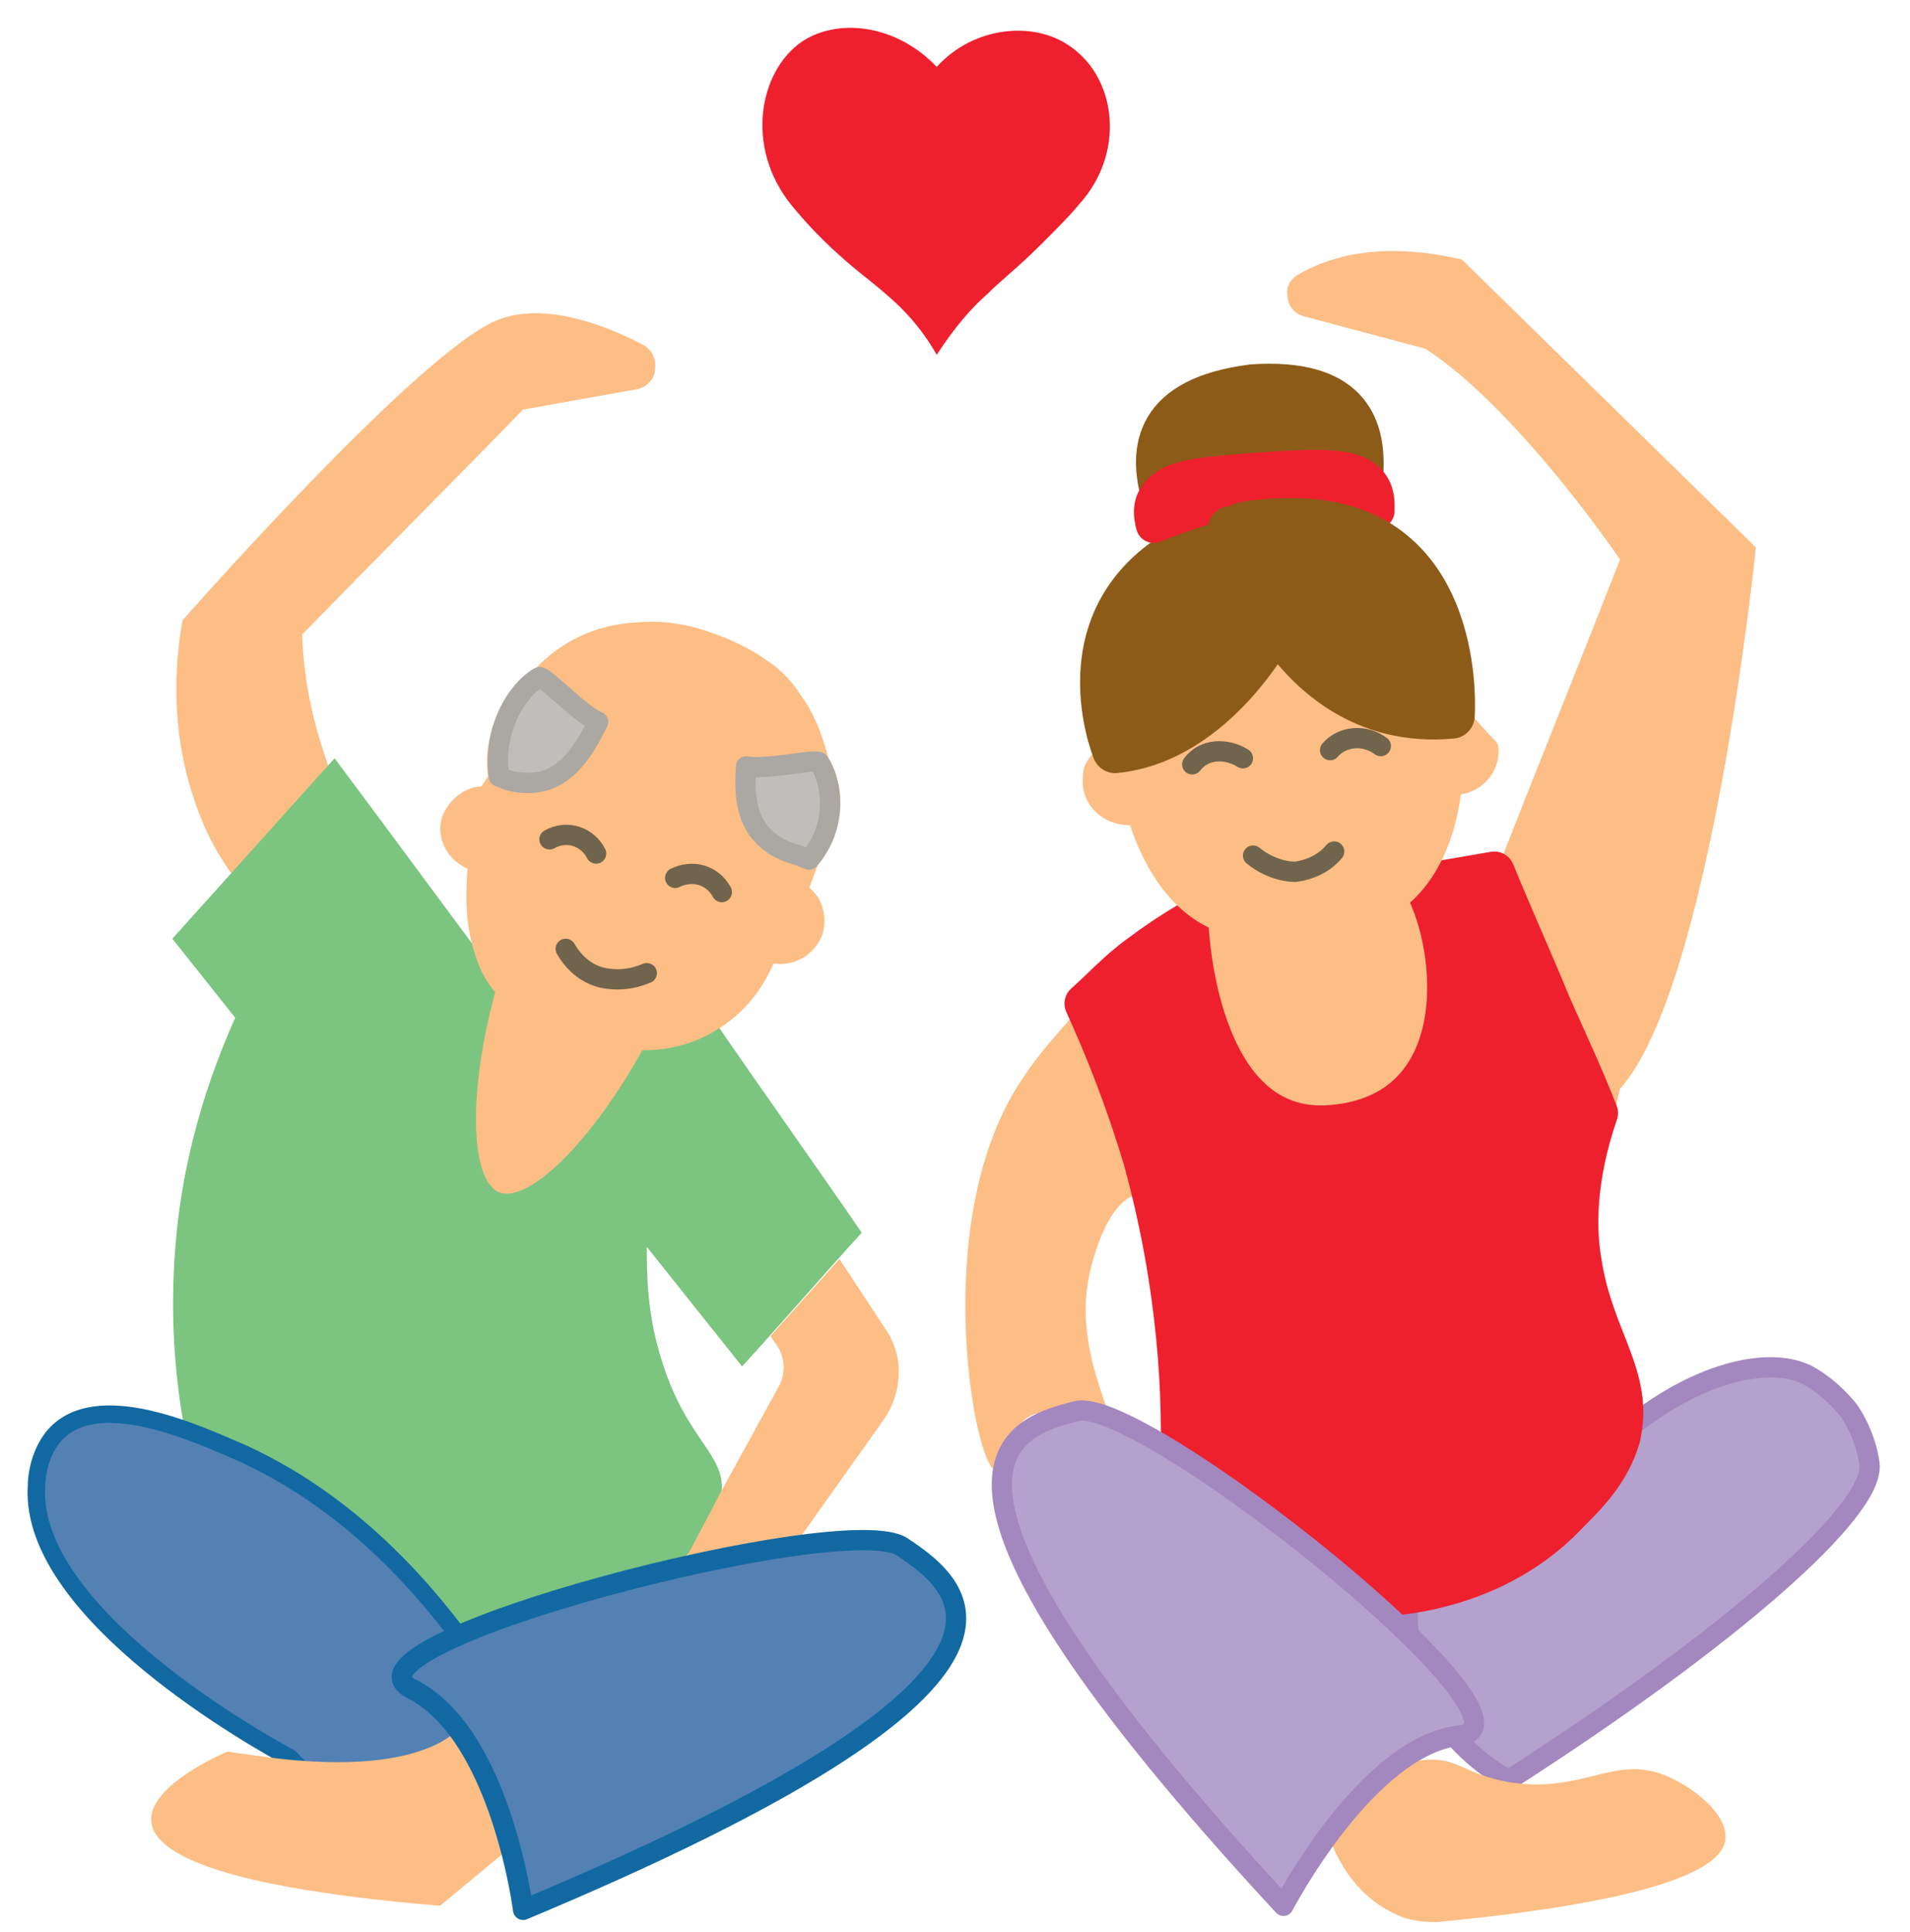 <?xml version="1.0" encoding="utf-8"?>
<!-- Generator: Adobe Illustrator 22.0.1, SVG Export Plug-In . SVG Version: 6.00 Build 0)  -->
<svg version="1.1" id="Layer_1" xmlns="http://www.w3.org/2000/svg" xmlns:xlink="http://www.w3.org/1999/xlink" x="0px" y="0px"
	 viewBox="0 0 94.2 95.3" style="enable-background:new 0 0 94.2 95.3;" xml:space="preserve">
<style type="text/css">
	.st0{display:none;}
	
		.st1{display:inline;fill:none;stroke:#00405D;stroke-width:2.279;stroke-linecap:round;stroke-linejoin:round;stroke-miterlimit:10;}
	
		.st2{display:inline;fill:none;stroke:#00AA4F;stroke-width:2.279;stroke-linecap:round;stroke-linejoin:round;stroke-miterlimit:10;}
	.st3{display:inline;}
	.st4{fill:none;stroke:#00405D;stroke-width:2.279;stroke-linecap:round;stroke-linejoin:round;stroke-miterlimit:10;}
	.st5{fill:#FCBE85;}
	.st6{fill:#B5A1CD;stroke:#A388BF;stroke-linecap:round;stroke-linejoin:round;stroke-miterlimit:10;}
	.st7{fill:#7BC580;}
	.st8{fill:#FCBE85;stroke:#FCBE85;stroke-linecap:round;stroke-linejoin:round;stroke-miterlimit:10;}
	.st9{fill:#EE202E;stroke:#EE202E;stroke-width:2;stroke-linecap:round;stroke-linejoin:round;stroke-miterlimit:10;}
	.st10{fill:none;stroke:#EE202E;stroke-width:2;stroke-linecap:round;stroke-linejoin:round;stroke-miterlimit:10;}
	.st11{fill:#8D5B18;stroke:#8D5B18;stroke-width:2.265;stroke-linecap:round;stroke-linejoin:round;stroke-miterlimit:10;}
	.st12{fill:none;stroke:#71644C;stroke-linecap:round;stroke-linejoin:round;stroke-miterlimit:10;}
	.st13{fill:#EE202E;stroke:#EE202E;stroke-width:1.756;stroke-linecap:round;stroke-linejoin:round;stroke-miterlimit:10;}
	.st14{fill:#00AA4F;stroke:#00AA4F;stroke-width:1.161;stroke-miterlimit:10;}
	.st15{fill:#FFFFFF;stroke:#004C6C;stroke-width:1.161;stroke-miterlimit:10;}
	.st16{fill:#004C6C;stroke:#004C6C;stroke-width:1.161;stroke-miterlimit:10;}
	.st17{fill:#FFFFFF;}
	.st18{fill:#004C6C;}
	.st19{fill:#00AA4F;}
	.st20{display:inline;fill:#FFFFFF;stroke:#004C6C;stroke-width:1.161;stroke-miterlimit:10;}
	.st21{fill:#5381B4;stroke:#1269A2;stroke-width:0.862;stroke-linecap:round;stroke-linejoin:round;stroke-miterlimit:10;}
	.st22{fill:#5381B4;stroke:#1269A2;stroke-linecap:round;stroke-linejoin:round;stroke-miterlimit:10;}
	.st23{fill:#C0BDBA;stroke:#ABA8A3;stroke-linecap:round;stroke-linejoin:round;stroke-miterlimit:10;}
	.st24{fill:#EE202E;}
</style>
<g id="Layer_1_1_" class="st0">
	<rect x="-4.1" y="62.8" class="st1" width="96.6" height="31.8"/>
	<line class="st1" x1="85.8" y1="-2.2" x2="71" y2="-2.2"/>
	<path class="st1" d="M71-2.2h-0.4C64.2-2.2,59,3,59,9.4h10.7V7.8c0-2.9,2.3-5.2,5.2-5.6h8.2c1.5,0.4,2.8,1.7,2.8,3.2v57.5h5.2h0.2
		V3.3c0-3-2.4-5.5-5.5-5.5"/>
	<rect x="-3.3" y="54.1" class="st1" width="5" height="7.4"/>
	<path class="st1" d="M5.3,44.4c0-2.4,1.9-4.3,4.3-4.3h7c1.7,0,3,1.4,3,3v1.3h-3.9H9.5v17v0.2H5.2v-0.2L5.3,44.4"/>
	<rect x="15.7" y="44.4" class="st1" width="3.9" height="6"/>
	<rect x="8.6" y="8" class="st2" width="8.9" height="18.8"/>
	<rect x="10.9" y="2.9" class="st2" width="4.1" height="5.1"/>
	<rect x="22.2" y="9.4" class="st2" width="6.5" height="17.3"/>
	<rect x="33.1" y="18.1" class="st2" width="7.6" height="8.7"/>
	<rect x="35.5" y="13.2" class="st2" width="2.9" height="4.9"/>
	<g class="st3">
		<g>
			<line class="st4" x1="70.1" y1="14.2" x2="70.4" y2="16.6"/>
			<line class="st4" x1="71.2" y1="22" x2="73.9" y2="41"/>
			<line class="st4" x1="74.3" y1="43.7" x2="74.6" y2="46.1"/>
		</g>
	</g>
	<g class="st3">
		<g>
			<line class="st4" x1="60.5" y1="14.2" x2="60.2" y2="16.6"/>
			<line class="st4" x1="59.5" y1="21.9" x2="57.2" y2="40.4"/>
			<line class="st4" x1="56.8" y1="43" x2="56.5" y2="45.4"/>
		</g>
	</g>
	<g class="st3">
		<g>
			<line class="st4" x1="65.2" y1="14.2" x2="65.2" y2="16.6"/>
			<line class="st4" x1="65.2" y1="21.1" x2="65" y2="45.7"/>
			<line class="st4" x1="65" y1="47.9" x2="64.9" y2="50.3"/>
		</g>
	</g>
	<polyline class="st1" points="50,70.9 22.2,70.9 -4.1,70.9 -4.1,62.9 50,62.9 79,62.9 87.3,62.9 92.5,62.9 92.5,70.9 79.5,70.9 	
		"/>
	<polyline class="st1" points="50,70.9 22.2,70.9 22.2,94.6 71.2,94.6 71.2,87 	"/>
	<line class="st1" x1="59.7" y1="5.1" x2="70.3" y2="5.3"/>
	<rect x="50" y="62.8" class="st2" width="28.9" height="24.1"/>
	<rect x="3.6" y="26.8" transform="matrix(1 -6.561474e-03 6.561474e-03 1 -0.189 0.166)" class="st1" width="43.2" height="4.1"/>
</g>
<path class="st5" d="M73.8,43c2-5.1,4.1-10.3,6.1-15.4c0,0-5-7.4-9.6-10.4l-6-1.6c-0.4-0.1-0.8-0.5-0.8-1c-0.1-0.5,0.2-0.9,0.6-1.1
	c1.6-0.9,4.1-1.6,8-0.7L86.6,27c0,0-2.2,21.7-6.7,26.7c-3.8,16.7-7.3,20.9-10.1,21C64.3,74.9,60,58,56.1,58.9
	c-1.6,0.4-2.3,3.6-2.4,4.1c-0.8,4,1.8,7.6,1.1,8c-0.4,0.2-1.1-0.9-2.8-1.2c-0.4-0.1-0.5-0.1-0.8-0.1c-1.5,0.3-1.7,2.8-2.1,2.8
	c-1,0-3.4-12.5,1.4-19.4c0.9-1.4,2.7-3.3,3-3.6c2.4-2.6,3.6-4,5.1-4.3c2.5-0.4,3.4,1.4,6.2,0.9c2.1-0.4,2.4-1.6,5.4-2.5
	C71.7,43.2,73,43.1,73.8,43z"/>
<path class="st6" d="M79.8,70.9c3.4-3,7.2-4.1,9.3-3.1c1.3,0.7,2.1,1.8,2.1,1.8s0.8,1.1,1,2.6c0.3,2.3-6.9,8.6-17.8,15.6
	c-3.4-1.9-5.4-5.6-4.9-9.2C70.1,74.2,74.6,70.6,79.8,70.9z"/>
<path class="st5" d="M65.5,90.4c0.1,0.4,0.9,2.9,3.3,4c0.8,0.4,1.6,0.4,2.1,0.4C82.4,93.7,85,92,85.1,90.7c0.1-1.2-1.5-2.5-2.9-3.1
	c-2.6-1.1-4.1,0.9-7.8,0.3c-2.2-0.4-2.5-1.2-4-1.1C68.2,86.9,66.5,88.8,65.5,90.4z"/>
<path class="st5" d="M35.4,52.6c-2-0.5-15-3.7-19.2-14.8c-0.6-1.7-1.2-3.8-1.3-6.5c3.6-3.7,7.3-7.4,10.9-11.1l5.6-1
	c0.5-0.1,0.9-0.5,0.9-1c0.1-0.5-0.2-1-0.6-1.2c-2.1-1.1-5-2.1-7.2-1.2C20.6,17.4,9,30.6,9,30.6c-0.4,2.3-0.6,5.6,0.7,9.2
	c1,2.8,2.3,4,4.6,7c6.8,8.8,6.4,12.3,9.4,13.1C24.9,60.3,28.7,60.7,35.4,52.6z"/>
<path class="st7" d="M9.1,70.5c-0.4-2.2-0.7-5-0.5-8.3c0.3-5.2,1.8-9.3,3-12l-3.1-3.9l8-8.9c2.7,3.6,5.4,7.3,8.1,10.9
	c-1.6,5.5-1.4,9.9,0,10.5s4.6-2.4,7.3-7.4c1.1-0.4,2.2-0.7,3.3-1.1c2.4,3.5,4.9,7,7.3,10.5c-2,2.2-3.9,4.4-5.9,6.6
	c-1.6-2-3.1-3.9-4.7-5.9c0,1.3,0,3.4,0.8,5.8c1.2,3.7,3,4.4,2.9,6.2c-0.1,3.5-6.7,7.4-12.7,7.1C14.1,80.3,9.3,71.1,9.1,70.5z"/>
<path class="st5" d="M33.6,77.3l2-3.8l0,0l2.8-5.1c0.4-0.7,0.3-1.6-0.2-2.2L38,65.9l3.4-3.8l2.3,3.5c0.9,1.3,0.8,3.1-0.1,4.4
	l-4.4,6.2"/>
<path class="st8" d="M39.9,42.4c-0.2,0.5-0.4,1.1-0.6,1.6c0.7,0.3,1,1.1,0.8,1.9c-0.3,0.8-1.1,1.3-2,1.1c-0.1,0-0.1,0-0.2-0.1v-0.1
	c-0.2,0.5-0.8,2.3-2.7,3.5c-1.7,1.1-3.3,1-3.9,1c-0.8,0.1-1.7,0-2.5-0.2c-0.8-0.3-1.6-0.7-2.2-1.2c-1.4-0.6-2.3-1.6-2.7-3
	c-0.4-1.2-0.5-2.6-0.3-4.4l-0.1-0.1c-0.1,0-0.1,0-0.2,0c-0.8-0.3-1.3-1.2-1-2c0.3-0.7,1-1.2,1.7-1.1l0.6-0.9
	c-0.1-0.4-0.2-1.5,0.3-2.7c0.5-1.3,1.4-2,1.8-2.3c1.2-1.3,2.8-2.1,4.7-2.2c1-0.1,2.1,0,3.3,0.4s2.2,0.9,3,1.5
	c0.3,0.2,0.9,0.7,1.4,1.5c0.8,1.1,1.1,2.3,1.3,3c0.2,0.3,0.7,1.3,0.5,2.5C40.7,41.4,40.1,42.2,39.9,42.4z"/>
<path class="st9" d="M66.4,78.8c1.3,0,6.9,0.1,10.9-4.1c1-1,2.1-2.1,2.6-3.8c0.7-3-1.3-4.8-1.9-8.6c-0.3-1.7-0.3-4.2,0.8-7.4
	c-0.7-1.8-1.5-3.5-2.3-5.3c-0.9-2.2-1.9-4.4-2.8-6.6l-3.5,0.6c1.8,3.3,2.4,11.3-4.5,11.9c-6.8,0.6-7.1-10-7.1-10
	c-0.7,0.4-1.6,1-2.4,1.6c-1.1,0.8-1.9,1.7-2.7,2.4c1,2.2,2,4.7,2.9,7.7c1.7,6.2,2,11.7,1.8,15.8C60.9,75,63.7,76.9,66.4,78.8z"/>
<path class="st6" d="M63.3,94c0,0,4.1-7.9,8.7-8.4c4.7-0.5-15.7-16.8-18.9-16C49.9,70.4,43.2,72.3,63.3,94z"/>
<path class="st10" d="M59.6,73.5"/>
<path class="st11" d="M57.4,24.4c-0.6-2.2-0.4-4.7,4.4-5.3c4.6-0.3,5.4,1.9,5.3,4.1"/>
<path class="st8" d="M55,37c-0.1,0-0.7,0.3-1,0.9c-0.1,0.1-0.1,0.4-0.1,0.8c0.1,0.9,0.9,1.5,1.8,1.5c0.1,0,0.6-0.1,0.4,0
	c0.9,3,2.7,5.2,5.1,5.5c1,0.4,2.1,0.6,3.3,0.5c1.1-0.1,2.2-0.5,3.1-1.1c2.3-0.8,3.7-3.3,4-6.4h0.1c0.1,0,0.1,0,0.2,0
	c0.9-0.1,1.6-0.9,1.5-1.8c-0.5-0.5-0.9-1-1.4-1.5c-2-3.4-5.9-5.2-9.7-4.6C59,31.4,56.2,33.8,55,37z"/>
<path class="st12" d="M61.8,42.2c0.6,0.5,1.4,0.8,2.1,0.8c0.7-0.1,1.4-0.4,1.9-1"/>
<path class="st12" d="M68.1,36.8c-0.8-0.6-1.9-0.5-2.5,0.2"/>
<path class="st12" d="M58.8,37.7c0.6-0.8,1.7-0.8,2.5-0.3"/>
<path class="st11" d="M61.3,25.9c-0.2,0.1-0.4,0.1-0.6,0.2c-0.3,0.1-0.6,0.2-0.9,0.3l0,0C51.9,29.5,55,37,55,37l0,0
	c5-0.5,7.9-6.2,7.9-6.2"/>
<path class="st13" d="M56.9,25.9c-0.1-0.4-0.3-1.2,0.5-1.8c0.7-0.6,2.1-0.7,4.7-0.9c2.7-0.2,4.1-0.2,4.9,0.2c1,0.5,0.9,1.4,0.9,1.8
	c-0.8-0.3-3.2-0.9-6.2-0.7C59.3,24.9,57.7,25.6,56.9,25.9z"/>
<path class="st11" d="M61.3,25.9c1-0.2,1.9-0.2,2.7-0.2l0,0c8.3,0.2,7.6,9.6,7.6,9.6l0,0c-4.3,0.4-7.1-2.1-8.7-4.6
	c-1.4-2.1-2.1-4.2-2.2-4.6"/>
<g id="Layer_3" class="st0">
	<g class="st3">
		<g>
			<path class="st14" d="M69.2,76.9c-4.5,0-8.7-2.2-11.2-5.9c-2.8,1.4-5.8,2.1-8.8,2.1c-8.7,0-16.2-5.7-18.5-14
				c-2.5,1.7-5.3,2.6-8.3,2.6c-8.1,0-14.7-6.6-14.7-14.7c0-3.9,1.6-7.7,4.4-10.4c-1.4-2.4-2.1-5.1-2.1-7.8c0-8.7,7-15.7,15.7-15.7
				c1.7,0,3.4,0.3,5.1,0.8C33.2,8.5,38.5,5,44.5,5c6.3,0,11.8,3.9,14,9.7c1.6-0.4,3.1-0.6,4.7-0.6c10.3,0,18.7,8.4,18.7,18.7
				c0,1.6-0.2,3.3-0.6,4.9c4.3,2.1,7,6.5,7,11.3c0,4.3-2.2,8.3-5.8,10.6c0.3,1.1,0.5,2.3,0.5,3.5C82.8,70.8,76.7,76.9,69.2,76.9z
				 M58.1,69.9c0.2,0,0.3,0.1,0.4,0.2c2.3,3.6,6.3,5.8,10.7,5.8c7,0,12.7-5.7,12.7-12.7c0-1.2-0.2-2.5-0.5-3.6
				c-0.1-0.2,0-0.5,0.2-0.6c3.5-2.1,5.6-5.9,5.6-10c0-4.5-2.7-8.7-6.8-10.6c-0.2-0.1-0.3-0.4-0.3-0.6c0.5-1.6,0.7-3.3,0.7-5
				c0-9.8-7.9-17.7-17.7-17.7c-1.7,0-3.3,0.2-4.9,0.7c-0.3,0.1-0.5-0.1-0.6-0.3C55.7,9.8,50.4,6,44.4,6c-5.7,0-10.8,3.4-12.9,8.7
				c-0.1,0.3-0.4,0.4-0.6,0.3c-1.7-0.6-3.4-0.9-5.2-0.9c-8.1,0-14.7,6.6-14.7,14.7c0,2.7,0.7,5.3,2.1,7.6c0.1,0.2,0.1,0.5-0.1,0.6
				c-2.7,2.6-4.3,6.2-4.3,10c0,7.5,6.1,13.7,13.7,13.7c3,0,5.9-1,8.3-2.8c0.1-0.1,0.3-0.1,0.5-0.1c0.2,0.1,0.3,0.2,0.3,0.4
				c2,8.2,9.3,13.9,17.7,13.9c3,0,6-0.8,8.7-2.2C57.9,69.9,58,69.9,58.1,69.9z"/>
		</g>
	</g>
	<g class="st3">
		<g>
			<path class="st15" d="M53.5,46.9l-3.3,5.6c-0.1,0.2-0.2,0.3-0.4,0.4c-0.3,0.1-0.6,0.1-0.8,0l-13.8-8c-0.3-0.2-0.4-0.4-0.4-0.7
				c0-0.2,0-0.4,0.1-0.5l3.3-5.6c0.7-1.3,2.4-1.7,3.7-1l10.6,6.1C53.8,44,54.3,45.6,53.5,46.9z"/>
		</g>
		<g>
			<path class="st16" d="M49.5,53.5c-0.2,0-0.5-0.1-0.7-0.2l-13.8-8c-0.4-0.2-0.7-0.6-0.7-1.1c0-0.3,0-0.6,0.2-0.8l3.3-5.6
				c0.6-1,1.6-1.6,2.8-1.6c0.6,0,1.1,0.1,1.6,0.4l10.6,6.1c1.5,0.9,2.1,2.9,1.2,4.4l-3.3,5.6c-0.2,0.3-0.4,0.5-0.7,0.6
				C49.9,53.5,49.7,53.5,49.5,53.5z M40.5,37.2c-0.8,0-1.5,0.4-1.9,1.1l-3.2,5.6c0,0.1-0.1,0.2-0.1,0.2c0,0.1,0.1,0.3,0.2,0.3
				l13.8,8c0.1,0.1,0.2,0.1,0.4,0c0.1,0,0.1-0.1,0.2-0.2l3.3-5.6c0.6-1.1,0.2-2.4-0.8-3l-10.6-6.1C41.3,37.3,40.9,37.2,40.5,37.2z"
				/>
		</g>
	</g>
	<g class="st3">
		<g>
			<path class="st15" d="M71.3-1.5L71.3-1.5c-1.9-1.1-4.2-0.5-5.2,1.3L43.9,38.2l6.6,3.8L72.7,3.6C73.7,1.9,73.1-0.4,71.3-1.5z"/>
		</g>
		<g>
			<path class="st16" d="M50.5,42.6c-0.1,0-0.2,0-0.3-0.1l-6.6-3.8c-0.2-0.1-0.3-0.4-0.2-0.7L65.6-0.4c0.8-1.3,2.2-2.1,3.7-2.1
				c0.7,0,1.5,0.2,2.1,0.6h0.1c2,1.2,2.7,3.8,1.6,5.8L50.9,42.3c-0.1,0.1-0.2,0.2-0.3,0.2L50.5,42.6z M44.6,38.1l5.7,3.3l21.9-38
				C73.1,1.8,72.6-0.1,71-1h-0.1c-0.5-0.3-1.1-0.4-1.6-0.4c-1.2,0-2.2,0.6-2.8,1.6L44.6,38.1z"/>
		</g>
	</g>
	<g class="st3">
		<g>
			<g>
				<path class="st15" d="M39.8,47.6c-2.7,3.3-5.4,6.5-8.1,9.8l-0.1,0.1c-0.4,0.4-1.2,0.5-2,0.3c-0.7-0.2-1.5-0.6-2.2-1.2
					c-0.4-0.3-0.7-0.6-1-1c0,0,0-0.1-0.1-0.1c-1.2-1.4-1.7-2.9-1.7-4c0-0.8,0.3-1.3,0.7-1.6c3.2-1.9,6.3-3.7,9.5-5.6
					c0,0.3,0.2,0.5,0.4,0.7l4.4,2.5C39.7,47.5,39.7,47.6,39.8,47.6z"/>
			</g>
			<g>
				<path class="st16" d="M30.4,58.4c-0.3,0-0.6,0-1-0.1c-0.8-0.2-1.6-0.6-2.4-1.3c-0.4-0.3-0.8-0.7-1.1-1.1l0,0c0,0,0,0,0-0.1
					c-1.2-1.4-1.9-3-1.8-4.4c0-1,0.4-1.7,1-2l9.5-5.6c0.2-0.1,0.3-0.1,0.5,0s0.3,0.2,0.3,0.4c0,0.1,0.1,0.2,0.2,0.3L40,47
					c0,0,0.1,0,0.1,0.1l0.1,0.1c0.2,0.2,0.2,0.5,0.1,0.7l-0.5,0.6c-2.5,3.1-5.1,6.1-7.6,9.2c0,0,0,0.1-0.1,0.1l0,0
					C31.6,58.2,31.1,58.4,30.4,58.4z M34.6,45l-9,5.3c-0.3,0.2-0.5,0.6-0.5,1.2c0,0.9,0.4,2.3,1.6,3.7l0,0c0.3,0.4,0.7,0.7,1,1
					c0.6,0.5,1.4,0.9,2,1.1c0.3,0.1,0.5,0.1,0.7,0.1c0.3,0,0.6,0,0.8-0.3l0.1-0.1c2.5-3,5.1-6.1,7.6-9.2l0.1-0.1l-4-2.3
					C34.8,45.3,34.7,45.1,34.6,45z"/>
			</g>
		</g>
		<g>
			<g>
				<path class="st15" d="M48.7,65.4c-1,0.6-2.6,0.9-4.3,0.6h-0.1c-0.5-0.1-1-0.2-1.4-0.4c-0.9-0.3-1.6-0.8-2.1-1.3
					c-0.6-0.6-0.9-1.3-0.7-1.9v-0.1c1.5-4,2.9-7.9,4.4-11.9h0.1l4.4,2.5c0.3,0.2,0.6,0.2,0.8,0c0,3.7-0.1,7.4-0.1,11
					C49.8,64.5,49.4,65,48.7,65.4z"/>
			</g>
			<g>
				<path class="st16" d="M45.9,66.6c-0.5,0-1,0-1.5-0.1c-0.1,0-0.1,0-0.1,0c-0.5-0.1-1-0.2-1.5-0.4c-0.9-0.3-1.7-0.8-2.3-1.4
					c-0.8-0.8-1.1-1.7-0.9-2.4c0-0.1,0-0.1,0.1-0.2c1.5-4,2.9-7.9,4.4-11.9c0.1-0.3,0.4-0.4,0.6-0.3h0.1h0.1l4.4,2.5
					c0.1,0.1,0.2,0.1,0.4,0s0.3-0.1,0.5,0c0.1,0.1,0.2,0.3,0.2,0.4l-0.1,11c0,0.7-0.4,1.4-1.3,1.9C48.2,66.3,47.1,66.6,45.9,66.6z
					 M44.8,51c-1.4,3.8-2.8,7.6-4.2,11.4v0.1c-0.1,0.4,0.1,0.9,0.6,1.4s1.2,0.9,1.9,1.2c0.4,0.2,0.9,0.3,1.3,0.4c0.1,0,0.1,0,0.1,0
					c0.4,0.1,0.9,0.1,1.3,0.1c1,0,2-0.2,2.6-0.6c0.5-0.3,0.8-0.7,0.8-1l0.1-10.5c-0.2,0-0.4-0.1-0.6-0.2L44.8,51z"/>
			</g>
		</g>
	</g>
	<g class="st3">
		<g>
			<g>
				<path class="st15" d="M27.4,56.6c-2.8,2.5-5.7,5.1-8.5,7.6c-0.6,0.6-1.5,0.7-2.4,0.4c-0.2-0.1-0.4-0.1-0.7-0.3
					c-0.7-0.3-1.4-0.9-2-1.7c0,0,0-0.1-0.1-0.1c-0.8-1.1-1.1-2.4-1-3.5c0.1-0.9,0.5-1.6,1.1-1.9c3.5-2,7.1-4,10.6-6
					c0,0.1,0.1,0.2,0.1,0.2c0,1.1,0.5,2.7,1.7,4c0,0,0,0.1,0.1,0.1C26.7,56,27,56.3,27.4,56.6z"/>
			</g>
			<g>
				<path class="st16" d="M17.3,65.3c-0.3,0-0.7,0-1-0.1c-0.2-0.1-0.5-0.2-0.7-0.3c-0.8-0.4-1.6-1-2.2-1.9c0,0,0,0,0-0.1
					c-0.9-1.2-1.3-2.6-1.1-3.8c0.1-1,0.6-1.9,1.4-2.3c3.5-2,7-4,10.6-6c0.2-0.1,0.6-0.1,0.7,0.2c0,0.1,0.1,0.2,0.1,0.2
					c0.1,0.1,0.1,0.2,0.1,0.3c0,0.9,0.4,2.3,1.6,3.7l0,0c0.3,0.4,0.7,0.7,1,1c0.1,0.1,0.2,0.2,0.2,0.4c0,0.1-0.1,0.3-0.2,0.4
					l-8.6,7.6C18.7,65,18.1,65.3,17.3,65.3z M24.1,52c-3.3,1.9-6.7,3.8-10,5.7c-0.5,0.3-0.8,0.8-0.9,1.5c-0.1,1,0.2,2.1,0.9,3.1
					c0,0,0,0.1,0.1,0.1c0.5,0.7,1.1,1.2,1.8,1.6c0.2,0.1,0.4,0.2,0.6,0.2c0.8,0.2,1.5,0.1,1.9-0.3l8.1-7.3c-0.2-0.2-0.5-0.5-0.7-0.7
					l0,0c0,0,0,0,0-0.1C24.9,54.6,24.2,53.2,24.1,52z"/>
			</g>
		</g>
		<g>
			<g>
				<path class="st15" d="M32.1,60.3c-2.3,3.2-4.6,6.4-7,9.6c-0.5,0.7-1.4,1-2.5,0.9c-0.9-0.1-1.9-0.5-2.8-1.3c0,0,0,0-0.1-0.1
					l-0.1-0.1c-0.8-0.8-1.3-1.7-1.5-2.6l0,0c-0.2-1,0-1.9,0.7-2.4c2.8-2.5,5.7-5.1,8.5-7.6c0.7,0.6,1.5,1,2.2,1.2
					c0.9,0.2,1.6,0.1,2-0.3c-0.4,0.5-0.3,1.3,0.1,2.1C31.8,59.8,32,60,32.1,60.3z"/>
			</g>
			<g>
				<path class="st16" d="M23.1,71.4c-0.2,0-0.3,0-0.5,0c-1.1-0.1-2.2-0.6-3.1-1.5c0,0,0,0-0.1-0.1l-0.1-0.1l-0.1-0.1
					c-0.8-0.8-1.4-1.8-1.6-2.9c-0.2-1.2,0.1-2.3,0.8-2.9l8.5-7.6c0.2-0.2,0.5-0.2,0.7,0c0.6,0.5,1.4,0.9,2,1.1
					c0.3,0.1,0.5,0.1,0.7,0.1c0.3,0,0.6,0,0.8-0.3c0.2-0.2,0.5-0.2,0.7,0s0.2,0.5,0.1,0.7c-0.2,0.3-0.2,0.9,0.1,1.6
					c0.1,0.2,0.2,0.4,0.4,0.7c0.1,0.2,0.1,0.4,0,0.6c-2.3,3.2-4.6,6.4-7,9.6C25.1,70.9,24.2,71.4,23.1,71.4z M27.4,57.2l-8.2,7.4
					c-0.5,0.4-0.7,1.1-0.5,2c0.2,0.8,0.6,1.7,1.4,2.4l0.1,0.1l0.1,0.1l0,0c0.8,0.7,1.7,1.1,2.5,1.2c0.9,0.1,1.6-0.2,2-0.7
					c2.3-3.1,4.5-6.2,6.8-9.3c-0.1-0.2-0.2-0.3-0.3-0.5c-0.3-0.5-0.4-1-0.4-1.5c-0.4,0.1-0.9,0-1.4-0.1
					C28.8,58.1,28.1,57.7,27.4,57.2z"/>
			</g>
		</g>
		<g>
			<g>
				<path class="st15" d="M30.2,75.5c-0.9,0.1-1.9-0.1-3-0.7h-0.1c-1-0.6-1.7-1.4-2.1-2.2c-0.5-1-0.4-2,0.1-2.7
					c2.3-3.2,4.6-6.4,7-9.6c0.5,0.7,1.3,1.4,2.2,2l0.1,0.1c1,0.6,2,0.9,2.8,1c-1.6,3.6-3.2,7.2-4.8,10.8
					C32.1,74.9,31.3,75.4,30.2,75.5z"/>
			</g>
			<g>
				<path class="st16" d="M29.8,76.1c-0.9,0-1.9-0.3-2.8-0.8h-0.1c-1-0.6-1.9-1.5-2.3-2.4c-0.5-1.2-0.5-2.4,0.2-3.2
					c2.3-3.2,4.6-6.4,7-9.6c0.1-0.1,0.2-0.2,0.4-0.2l0,0c0.2,0,0.3,0.1,0.4,0.2c0.5,0.7,1.2,1.3,2.1,1.8l0.1,0.1
					c0.9,0.5,1.8,0.8,2.6,0.9c0.2,0,0.3,0.1,0.4,0.3c0.1,0.1,0.1,0.3,0,0.5c-1.6,3.6-3.2,7.2-4.8,10.8c-0.4,1-1.4,1.6-2.7,1.7
					C30.1,76.1,30,76.1,29.8,76.1z M32.2,61.1c-2.2,3-4.4,6-6.6,9.1c-0.4,0.6-0.4,1.3-0.1,2.2c0.4,0.8,1,1.5,1.9,2h0.1
					c0.9,0.5,1.8,0.7,2.7,0.7c0.9-0.1,1.6-0.5,1.9-1.1c1.5-3.4,3-6.8,4.6-10.2c-0.8-0.2-1.6-0.5-2.4-0.9l-0.1-0.1
					C33.4,62.3,32.7,61.7,32.2,61.1z"/>
			</g>
		</g>
		<g>
			<g>
				<path class="st15" d="M38.8,78.5L38.8,78.5c-0.9,0.3-1.9,0.3-3,0c-0.1,0-0.1,0-0.2-0.1h-0.1c-1.1-0.4-2-1-2.5-1.7
					c-0.6-0.8-0.8-1.8-0.4-2.6c1.6-3.6,3.2-7.2,4.8-10.8c0.3,0,0.6,0,0.8,0c0.9-0.1,1.6-0.4,1.9-1c-0.2,0.6,0.1,1.3,0.7,1.9
					c0.5,0.5,1.2,1,2.1,1.3c-0.8,3.7-1.6,7.5-2.4,11.2C40.4,77.6,39.7,78.2,38.8,78.5z"/>
			</g>
			<g>
				<path class="st16" d="M37.3,79.3c-0.6,0-1.1-0.1-1.7-0.2h-0.1h-0.1c0,0,0,0-0.1,0c-1.1-0.4-2.1-1.1-2.8-1.9
					c-0.8-1-0.9-2.2-0.5-3.1c1.6-3.6,3.2-7.2,4.8-10.8c0.1-0.2,0.3-0.3,0.5-0.3c0.3,0,0.5,0,0.8,0c0.7-0.1,1.3-0.3,1.5-0.7
					c0.1-0.2,0.4-0.4,0.6-0.3c0.2,0.1,0.4,0.4,0.3,0.6c-0.1,0.4,0.1,0.9,0.6,1.4s1.2,0.9,1.9,1.2c0.2,0.1,0.4,0.3,0.3,0.6L40.9,77
					c-0.2,1-1,1.8-2.1,2.2C38.4,79.2,37.9,79.3,37.3,79.3z M37.6,63.8c-1.6,3.5-3.1,7-4.7,10.5c-0.3,0.6-0.1,1.4,0.4,2.1
					s1.3,1.3,2.3,1.6h0.1l0,0c0,0,0,0,0.1,0c1,0.3,2,0.3,2.8,0s1.3-0.8,1.5-1.4l2.3-10.8c-0.8-0.3-1.4-0.8-1.9-1.3
					c-0.4-0.4-0.6-0.8-0.8-1.2c-0.4,0.2-0.9,0.4-1.5,0.4C38,63.8,37.8,63.8,37.6,63.8z"/>
			</g>
		</g>
		<g>
			<g>
				<path class="st15" d="M48,79.5c-0.8,0.6-2.1,1-3.5,0.8h-0.1c-1-0.1-1.9-0.4-2.5-0.9c-0.2-0.1-0.4-0.3-0.5-0.4
					c-0.7-0.7-1-1.5-0.8-2.3c0.8-3.7,1.6-7.5,2.4-11.2c0.4,0.2,0.9,0.3,1.4,0.4h0.1c1.8,0.3,3.4,0,4.3-0.6c0.1,0,0.2,0,0.3,0
					c0,4.1,0.1,8.1,0.1,12.2C49.1,78.3,48.7,79,48,79.5z"/>
			</g>
			<g>
				<path class="st16" d="M45.1,80.9c-0.2,0-0.4,0-0.7,0h-0.1c-1-0.1-2-0.4-2.7-1c-0.2-0.2-0.4-0.3-0.6-0.5c-0.8-0.8-1.2-1.8-1-2.8
					l2.4-11.2c0-0.1,0.1-0.3,0.3-0.3c0.1-0.1,0.3-0.1,0.4,0c0.4,0.2,0.9,0.3,1.3,0.4c0.1,0,0.1,0,0.1,0c0.4,0.1,0.9,0.1,1.3,0.1
					c1,0,2-0.2,2.6-0.6c0.1-0.1,0.2-0.1,0.3-0.1s0.1,0,0.2,0H49c0.1,0,0.3,0.1,0.4,0.1c0.1,0.1,0.2,0.2,0.2,0.4
					c0,4.1,0.1,8.1,0.1,12.2c0,0.9-0.4,1.7-1.3,2.4C47.5,80.6,46.4,80.9,45.1,80.9z M43.3,66.2l-2.2,10.6c-0.1,0.6,0.1,1.3,0.7,1.8
					c0.1,0.1,0.3,0.3,0.5,0.4c0.6,0.4,1.4,0.7,2.3,0.8c0,0,0,0,0.1,0h0.1c0.2,0,0.4,0,0.5,0c1,0,1.9-0.3,2.6-0.8
					c0.6-0.4,0.9-1,0.9-1.5c0-3.8,0-7.7-0.1-11.5c-1.1,0.5-2.7,0.7-4.2,0.4c-0.1,0-0.1,0-0.1,0C43.9,66.4,43.6,66.3,43.3,66.2z"/>
			</g>
		</g>
	</g>
	<g class="st3">
		<g>
			<g>
				<path class="st15" d="M15.8,64.4c-3,2.4-6.1,4.8-9.1,7.2c-1.4,1.1-3.7,0.5-5-1.4c0,0,0,0,0-0.1c-1.3-2-1-4.4,0.6-5.2
					c3.5-2,7-3.9,10.4-5.9l0.1,0.1c-0.1,1,0.2,2.3,1,3.5c0,0,0,0,0.1,0.1C14.3,63.5,15.1,64.1,15.8,64.4z"/>
			</g>
			<g>
				<path class="st16" d="M5,72.7c-1,0-1.7-0.4-2.1-0.6c-0.7-0.4-1.2-0.9-1.7-1.6l0,0c-0.8-1.2-1.1-2.6-0.8-3.9
					c0.2-0.9,0.8-1.7,1.5-2.1C4,63.3,6.1,62.1,8.2,61l4.1-2.3c0.2-0.1,0.5-0.1,0.7,0.2l0.1,0.1c0.1,0.1,0.1,0.2,0.1,0.3
					c-0.1,1,0.2,2.1,0.9,3.1c0,0,0,0.1,0.1,0.1c0.5,0.7,1.1,1.2,1.8,1.6c0.2,0.1,0.3,0.2,0.3,0.4c0,0.2-0.1,0.3-0.2,0.5
					c-2.7,2.1-5.4,4.2-8.1,6.3C7.8,71.4,6.7,72.6,5,72.7z M5,71.6c0.5,0,1-0.2,1.3-0.5l1.1-0.8c2.5-2,5-3.9,7.5-5.9
					c-0.6-0.4-1.1-0.9-1.5-1.5c0,0,0,0,0-0.1c-0.7-1-1.1-2.1-1.2-3.1l-3.4,1.9c-2.1,1.2-4.2,2.4-6.3,3.5c-0.5,0.3-0.9,0.8-1,1.4
					C0.8,68.7,2.9,71.7,5,71.6z"/>
			</g>
		</g>
		<g>
			<g>
				<path class="st15" d="M19.7,69.3c-2.5,2.7-5.1,5.4-7.6,8.2c-1.2,1.3-3.6,1.1-5.1-0.6c0,0,0,0-0.1-0.1c-1.6-1.7-1.6-4.1-0.2-5.2
					c3-2.4,6.1-4.8,9.1-7.2c0.2,0.1,0.4,0.2,0.7,0.3c0.9,0.3,1.8,0.1,2.4-0.4c-0.6,0.6-0.9,1.5-0.7,2.4l0,0
					C18.3,67.6,18.9,68.5,19.7,69.3z"/>
			</g>
			<g>
				<path class="st16" d="M10,78.8c-1.3,0-2.5-0.6-3.5-1.6c0,0,0,0-0.1-0.1c-0.9-1-1.4-2.3-1.3-3.6c0.1-1,0.5-1.8,1.2-2.3l1.1-0.8
					c2.7-2.1,5.4-4.2,8.1-6.3C15.7,64,15.9,64,16,64c0.2,0.1,0.4,0.2,0.6,0.2c0.7,0.2,1.4,0.1,1.9-0.3l0.1-0.1
					c0.2-0.2,0.5-0.2,0.7,0s0.2,0.5,0,0.7l-0.1,0.1c-0.5,0.4-0.6,1.1-0.5,1.9c0.2,0.8,0.6,1.7,1.4,2.4c0.2,0.2,0.2,0.5,0,0.7
					c-2.5,2.7-5.1,5.4-7.6,8.2C11.8,78.5,11,78.8,10,78.8z M15.9,65c-2.6,2-5.2,4.1-7.8,6.1L7,71.9c-0.5,0.4-0.8,1-0.8,1.7
					c-0.1,1,0.3,2,1.1,2.9c0,0,0,0.1,0.1,0.1c0.8,0.8,1.8,1.3,2.7,1.3c0.7,0,1.3-0.2,1.7-0.7c2.4-2.6,4.9-5.2,7.3-7.8
					c-0.7-0.8-1.1-1.7-1.3-2.5c-0.1-0.5-0.1-1,0-1.5c-0.4,0.1-0.9,0-1.4-0.1C16.2,65.1,16,65.1,15.9,65z"/>
			</g>
		</g>
		<g>
			<g>
				<path class="st15" d="M25.1,72.6C25,72.6,25,72.5,25.1,72.6c-2.3,3.2-4.6,6.5-6.8,9.8c-1,1.5-3.3,1.6-5.2,0.2c0,0,0,0-0.1,0
					c-1.8-1.5-2.2-3.8-1-5.1c2.5-2.7,5.1-5.4,7.6-8.2l0.1,0.1c0,0,0,0,0.1,0.1c0.9,0.8,1.9,1.2,2.8,1.3c1,0.1,2-0.2,2.5-0.9
					C24.6,70.6,24.6,71.6,25.1,72.6z"/>
			</g>
			<g>
				<path class="st16" d="M15.8,84.1c-1.1,0-2.1-0.4-3-1.1c0,0-0.1,0-0.1-0.1c-1.1-0.9-1.8-2.1-1.8-3.3c-0.1-1,0.2-1.8,0.9-2.5
					c2.5-2.7,5.1-5.4,7.6-8.2c0.1-0.1,0.2-0.2,0.4-0.2c0.1,0,0.3,0.1,0.4,0.2c0,0,0,0,0.1,0.1l0.1,0.1l0,0c0.8,0.7,1.7,1.1,2.5,1.2
					s1.6-0.1,2-0.7v-0.1c0.2-0.2,0.5-0.3,0.7-0.1c0.2,0.2,0.3,0.5,0.1,0.7v0.1c-0.4,0.5-0.4,1.3,0,2c0.1,0.1,0.1,0.2,0.1,0.3
					c0,0.2-0.1,0.4-0.3,0.5c-2.2,3.2-4.4,6.4-6.6,9.6C18.1,83.6,17,84.1,15.8,84.1z M19.7,70c-2.4,2.6-4.9,5.2-7.3,7.8
					c-0.4,0.4-0.6,1-0.6,1.7c0.1,1,0.6,1.9,1.5,2.6c0,0,0.1,0,0.1,0.1c0.7,0.6,1.6,0.9,2.4,0.9c0.9,0,1.6-0.4,2-1
					c2.2-3.2,4.4-6.5,6.6-9.7c-0.2-0.4-0.2-0.9-0.2-1.3c-0.5,0.2-1,0.2-1.6,0.1C21.6,71.2,20.6,70.7,19.7,70z"/>
			</g>
		</g>
		<g>
			<g>
				<path class="st15" d="M20,87.3L20,87.3c-2.1-1.2-2.8-3.5-1.8-4.9c2.2-3.3,4.5-6.6,6.7-9.9c0,0,0,0,0.1,0
					c0.4,0.8,1.1,1.6,2.1,2.2h0.1c1,0.6,2.1,0.8,3,0.7h0.1c-1.7,3.6-3.5,7.2-5.2,10.8C24.3,88,22,88.5,20,87.3z"/>
			</g>
			<g>
				<path class="st16" d="M22.3,88.5c-0.9,0-1.7-0.2-2.5-0.7h-0.1c-1.2-0.7-2.1-1.8-2.3-3c-0.2-0.9,0-1.9,0.5-2.6
					c2.2-3.3,4.5-6.6,6.7-9.8c0.2-0.2,0.5-0.3,0.7-0.2c0,0,0,0,0.1,0c0.1,0.1,0.2,0.1,0.2,0.2c0.4,0.8,1,1.5,1.9,2h0.1
					c0.9,0.5,1.8,0.7,2.7,0.7c0.1,0,0.2,0,0.3,0.1c0,0,0,0,0.1,0c0.2,0.1,0.3,0.4,0.2,0.7c-1.7,3.6-3.5,7.2-5.2,10.8
					C25,87.7,23.8,88.5,22.3,88.5z M25,73.5c-2.1,3.1-4.2,6.2-6.3,9.2c-0.4,0.5-0.5,1.1-0.3,1.8c0.2,0.9,0.9,1.8,1.8,2.4h0.1
					c0.6,0.4,1.3,0.6,2,0.6c1.1,0,2-0.5,2.3-1.3c1.6-3.4,3.2-6.7,4.8-10.1c-0.8-0.1-1.7-0.3-2.5-0.8h-0.1
					C26.1,74.8,25.4,74.1,25,73.5z"/>
			</g>
		</g>
		<g>
			<g>
				<path class="st15" d="M27.6,91C27.6,90.9,27.5,90.9,27.6,91c-2.2-0.9-3.3-3-2.5-4.6c1.7-3.6,3.5-7.2,5.2-10.8h-0.1
					c1.1-0.1,1.9-0.6,2.3-1.4c-0.4,0.8-0.2,1.8,0.4,2.6c0.6,0.7,1.4,1.4,2.5,1.7h0.1c0.1,0,0.1,0,0.2,0.1c-1.1,3.6-2.2,7.1-3.3,10.7
					C32,90.9,29.7,91.8,27.6,91z"/>
			</g>
			<g>
				<path class="st16" d="M29.3,91.8c-0.6,0-1.3-0.1-1.9-0.4h-0.1c-1.3-0.5-2.3-1.5-2.8-2.6c-0.3-0.9-0.3-1.8,0.1-2.6
					c1.7-3.5,3.4-7,5.1-10.5c0-0.1,0-0.1,0-0.2c0-0.2,0.2-0.4,0.5-0.4c0.9-0.1,1.5-0.5,1.8-1.1v-0.1c0.1-0.2,0.4-0.4,0.7-0.2
					c0.3,0.1,0.4,0.4,0.3,0.7v0.1c-0.3,0.6-0.1,1.3,0.4,2s1.3,1.3,2.3,1.6h0.1l0,0c0,0,0,0,0.1,0s0.3,0.1,0.3,0.2
					c0.1,0.1,0.1,0.3,0,0.4c-1.1,3.6-2.2,7.1-3.3,10.7C32.5,90.8,31.1,91.8,29.3,91.8z M30.6,76c-1.7,3.5-3.4,7.1-5.1,10.6
					c-0.3,0.5-0.3,1.2,0,1.8c0.3,0.9,1.1,1.7,2.2,2.1h0.1c0.5,0.2,1,0.3,1.5,0.3c1.3,0,2.4-0.7,2.7-1.7c1-3.4,2.1-6.8,3.1-10.2
					c-1.1-0.4-2-1-2.6-1.9c-0.4-0.5-0.6-1-0.7-1.5C31.5,75.8,31.1,75.9,30.6,76z"/>
			</g>
		</g>
		<g>
			<g>
				<path class="st15" d="M35.7,93.4C35.6,93.4,35.6,93.4,35.7,93.4c-2.4-0.5-3.7-2.5-3.2-4.2c1.1-3.6,2.2-7.1,3.3-10.7
					c1.1,0.3,2.2,0.3,3,0l0,0c0.9-0.3,1.6-1,1.8-1.8c-0.2,0.8,0.1,1.6,0.8,2.3c0.2,0.2,0.3,0.3,0.5,0.4c-0.6,3.8-1.1,7.7-1.7,11.5
					C40,92.7,37.9,93.9,35.7,93.4z"/>
			</g>
			<g>
				<path class="st16" d="M36.7,94c-0.4,0-0.8,0-1.2-0.1c0,0,0,0-0.1,0c-1.4-0.3-2.5-1.1-3.1-2.2c-0.5-0.8-0.6-1.8-0.3-2.6
					c1.1-3.6,2.2-7.1,3.3-10.7c0.1-0.3,0.4-0.4,0.6-0.3c1,0.3,1.9,0.3,2.7,0s1.3-0.8,1.4-1.4v-0.1c0.1-0.3,0.3-0.4,0.6-0.4
					c0.3,0.1,0.4,0.3,0.4,0.6v0.1c-0.1,0.6,0.1,1.2,0.7,1.8c0.1,0.1,0.3,0.3,0.5,0.4s0.2,0.3,0.2,0.5c-0.5,3.3-1,6.7-1.4,10
					l-0.2,1.5C40.5,92.8,38.8,94,36.7,94z M36.1,79.2c-1,3.4-2.1,6.8-3.1,10.2c-0.2,0.6-0.1,1.2,0.2,1.8c0.5,0.8,1.4,1.5,2.5,1.7
					c0,0,0,0,0.1,0c0.4,0.1,0.7,0.1,1,0.1c1.6,0,2.9-0.9,3-2.1l0.2-1.5c0.5-3.2,0.9-6.5,1.4-9.7c-0.1-0.1-0.2-0.2-0.4-0.3
					c-0.4-0.3-0.6-0.7-0.8-1.1c-0.3,0.3-0.8,0.6-1.3,0.7C38.1,79.3,37.1,79.4,36.1,79.2z"/>
			</g>
		</g>
		<g>
			<g>
				<path class="st15" d="M44.1,94.6C44.1,94.6,44,94.6,44.1,94.6c-2.5-0.2-4.1-1.9-3.8-3.6c0.5-3.8,1.1-7.7,1.7-11.5
					c0.7,0.5,1.5,0.8,2.5,0.9h0.1c1.4,0.1,2.7-0.2,3.5-0.8c0.1,0,0.1,0,0.2,0c0,4,0.1,8,0.1,12C48.4,93.3,46.5,94.8,44.1,94.6z"/>
			</g>
			<g>
				<path class="st16" d="M44.4,95.1c-0.1,0-0.2,0-0.4,0c-0.1,0-0.1,0-0.1,0c-1.4-0.1-2.7-0.7-3.5-1.7c-0.6-0.7-0.9-1.6-0.7-2.5
					l0.2-1.5c0.5-3.3,1-6.7,1.4-10c0-0.2,0.1-0.3,0.3-0.4s0.3-0.1,0.5,0c0.6,0.4,1.4,0.7,2.3,0.8c0,0,0,0,0.1,0h0.1
					c0.2,0,0.4,0,0.5,0c1,0,1.9-0.3,2.6-0.8c0.1-0.1,0.2-0.1,0.3-0.1h0.2c0.3,0,0.5,0.2,0.5,0.5l0.1,4.7c0,2.4,0.1,4.8,0.1,7.3
					c0,0.8-0.3,1.6-0.9,2.3C47.1,94.6,45.8,95.1,44.4,95.1z M42.3,80.3c-0.4,3.1-0.9,6.2-1.3,9.3l-0.2,1.5c-0.1,0.6,0.1,1.2,0.5,1.7
					c0.6,0.8,1.6,1.3,2.8,1.3c0.1,0,0.1,0,0.1,0c0.1,0,0.2,0,0.3,0c1.1,0,2.1-0.4,2.7-1.1c0.4-0.5,0.7-1,0.7-1.5
					c0-2.4-0.1-4.9-0.1-7.3v-3.9c-0.9,0.5-2.1,0.7-3.2,0.5h-0.1C43.6,80.8,42.9,80.6,42.3,80.3z"/>
			</g>
		</g>
	</g>
	<g class="st3">
		<g>
			<path class="st17" d="M40.6,44.9l10.4,6L40.6,44.9z"/>
		</g>
		<g>
			<path class="st18" d="M50.9,51.4c-0.1,0-0.2,0-0.3-0.1l-10.4-6c-0.2-0.1-0.3-0.4-0.2-0.7c0.1-0.2,0.4-0.3,0.7-0.2l10.4,6
				c0.2,0.1,0.3,0.4,0.2,0.7C51.3,51.3,51.1,51.4,50.9,51.4z"/>
		</g>
	</g>
	<g class="st3">
		<g>
			<path class="st17" d="M48,40.2l15.2-26.5L48,40.2z"/>
		</g>
		<g>
			<path class="st18" d="M48,40.7c-0.1,0-0.2,0-0.3-0.1c-0.2-0.1-0.3-0.4-0.2-0.7l15.3-26.5c0.1-0.2,0.4-0.3,0.7-0.2
				c0.2,0.1,0.3,0.4,0.2,0.7L48.4,40.4C48.3,40.6,48.1,40.7,48,40.7z"/>
		</g>
	</g>
	<g class="st3">
		<g>
			<path class="st19" d="M37,29c-2.7,0-4.9-2.2-4.9-4.9s2.2-4.9,4.9-4.9s4.9,2.2,4.9,4.9c0,0.3-0.2,0.5-0.5,0.5s-0.5-0.2-0.5-0.5
				c0-2.2-1.8-3.9-3.9-3.9c-2.2,0-3.9,1.8-3.9,3.9c0,2.2,1.8,3.9,3.9,3.9c0.3,0,0.5,0.2,0.5,0.5C37.5,28.7,37.3,29,37,29z"/>
		</g>
	</g>
	<g class="st3">
		<g>
			<path class="st19" d="M21.8,37.1c-0.3,0-0.5-0.2-0.5-0.5s0.2-0.5,0.5-0.5c2.5,0,4.6-2,4.6-4.6s-2-4.6-4.6-4.6s-4.6,2-4.6,4.6
				c0,0.3-0.2,0.5-0.5,0.5s-0.5-0.2-0.5-0.5c0-3.1,2.5-5.6,5.6-5.6s5.6,2.5,5.6,5.6S24.9,37.1,21.8,37.1z"/>
		</g>
	</g>
	<g class="st3">
		<g>
			<path class="st19" d="M61.3,68.3c-3.5,0-6.3-2.8-6.3-6.3c0-0.3,0.2-0.5,0.5-0.5S56,61.7,56,62c0,2.9,2.4,5.3,5.3,5.3
				s5.3-2.4,5.3-5.3c0-2.9-2.4-5.3-5.3-5.3c-0.3,0-0.5-0.2-0.5-0.5s0.2-0.5,0.5-0.5c3.5,0,6.3,2.8,6.3,6.3
				C67.6,65.5,64.8,68.3,61.3,68.3z"/>
		</g>
	</g>
	<path class="st20" d="M39.8,47.6l4.7,2.7l-4.7,12.4c-0.5,0.2-2.6,0.9-5-0.2c-2.9-1.3-3.6-4.3-3.7-4.7C34,54.4,36.9,51,39.8,47.6z"
		/>
	<g class="st3">
		<g>
			<path class="st19" d="M66.6,43.3c-2.6,0-4.7-2.1-4.7-4.7c0-0.3,0.2-0.5,0.5-0.5s0.5,0.2,0.5,0.5c0,2,1.6,3.7,3.7,3.7
				c2,0,3.7-1.6,3.7-3.7c0-2-1.6-3.7-3.7-3.7c-0.3,0-0.5-0.2-0.5-0.5s0.2-0.5,0.5-0.5c2.6,0,4.7,2.1,4.7,4.7S69.2,43.3,66.6,43.3z"
				/>
		</g>
	</g>
	<g class="st3">
		<g>
			<path class="st19" d="M71.9,56.9c-2.8,0-5.1-2.3-5.1-5.1c0-0.3,0.2-0.5,0.5-0.5s0.5,0.2,0.5,0.5c0,2.2,1.8,4,4,4s4-1.8,4-4
				s-1.8-4-4-4c-0.3,0-0.5-0.2-0.5-0.5s0.2-0.5,0.5-0.5c2.8,0,5.1,2.3,5.1,5.1S74.7,56.9,71.9,56.9z"/>
		</g>
	</g>
</g>
<path class="st21" d="M14.3,86.7C13,86,1.4,79.6,1.8,73.3c0-0.4,0.1-1.5,0.8-2.4c2.1-2.6,7.3-0.1,9.4,0.8c2.6,1.2,6.8,3.7,11,9.5
	c0.6,2.2,0.4,4.6-0.8,6.1C20.4,89.4,16.8,89.5,14.3,86.7z"/>
<path class="st5" d="M22.6,85.3c-0.7,0.7-3.2,2.4-10.6,1.2l0,0c-0.3,0-0.5-0.1-0.8-0.1c0,0-13.4,5.6,10.5,7.6l3.5-2.9"/>
<path class="st22" d="M25.8,94.2c0,0-1.1-8.7-5.5-10.9c-4.3-2.2,21.4-8.9,24.2-7C47.5,78.3,53.3,82.7,25.8,94.2z"/>
<path class="st23" d="M39.4,42.2c-2.2-0.6-2.8-2.1-2.6-4.4c0.9,0.2,3.5-0.4,3.6-0.2c0.7,1.1,0.9,3.2-0.5,4.8L39.4,42.2z"/>
<path class="st23" d="M25.1,38.5c2.1,0.5,3.3-0.6,4.4-2.9c-0.8-0.3-2.7-2.3-2.9-2.2c-1.2,0.7-2.3,2.7-2,4.9L25.1,38.5z"/>
<path class="st12" d="M27.9,46.8c0.4,0.7,1,1.2,1.7,1.4c0.8,0.2,1.6,0.1,2.3-0.2"/>
<path class="st12" d="M35.6,44c-0.5-0.9-1.5-1.1-2.3-0.7"/>
<path class="st12" d="M27.1,41.4c0.9-0.5,1.9-0.1,2.3,0.7"/>
<path class="st24" d="M46.2,17.5c0.9-1.4,1.8-2.4,2.5-3c0.8-0.8,1.4-1.2,2.7-2.5c0.8-0.8,1.4-1.4,1.8-1.9c2.3-2.5,1.9-6.2-0.4-7.8
	c-1.8-1.3-4.8-1-6.6,1c-1.9-2-4.6-2.4-6.4-1.4c-2.3,1.3-3.2,5.3-0.7,8.3c0.5,0.6,1.2,1.4,2.2,2.3c1.1,1,1.6,1.3,2.5,2.1
	C44.5,15.2,45.4,16.1,46.2,17.5z"/>
</svg>
